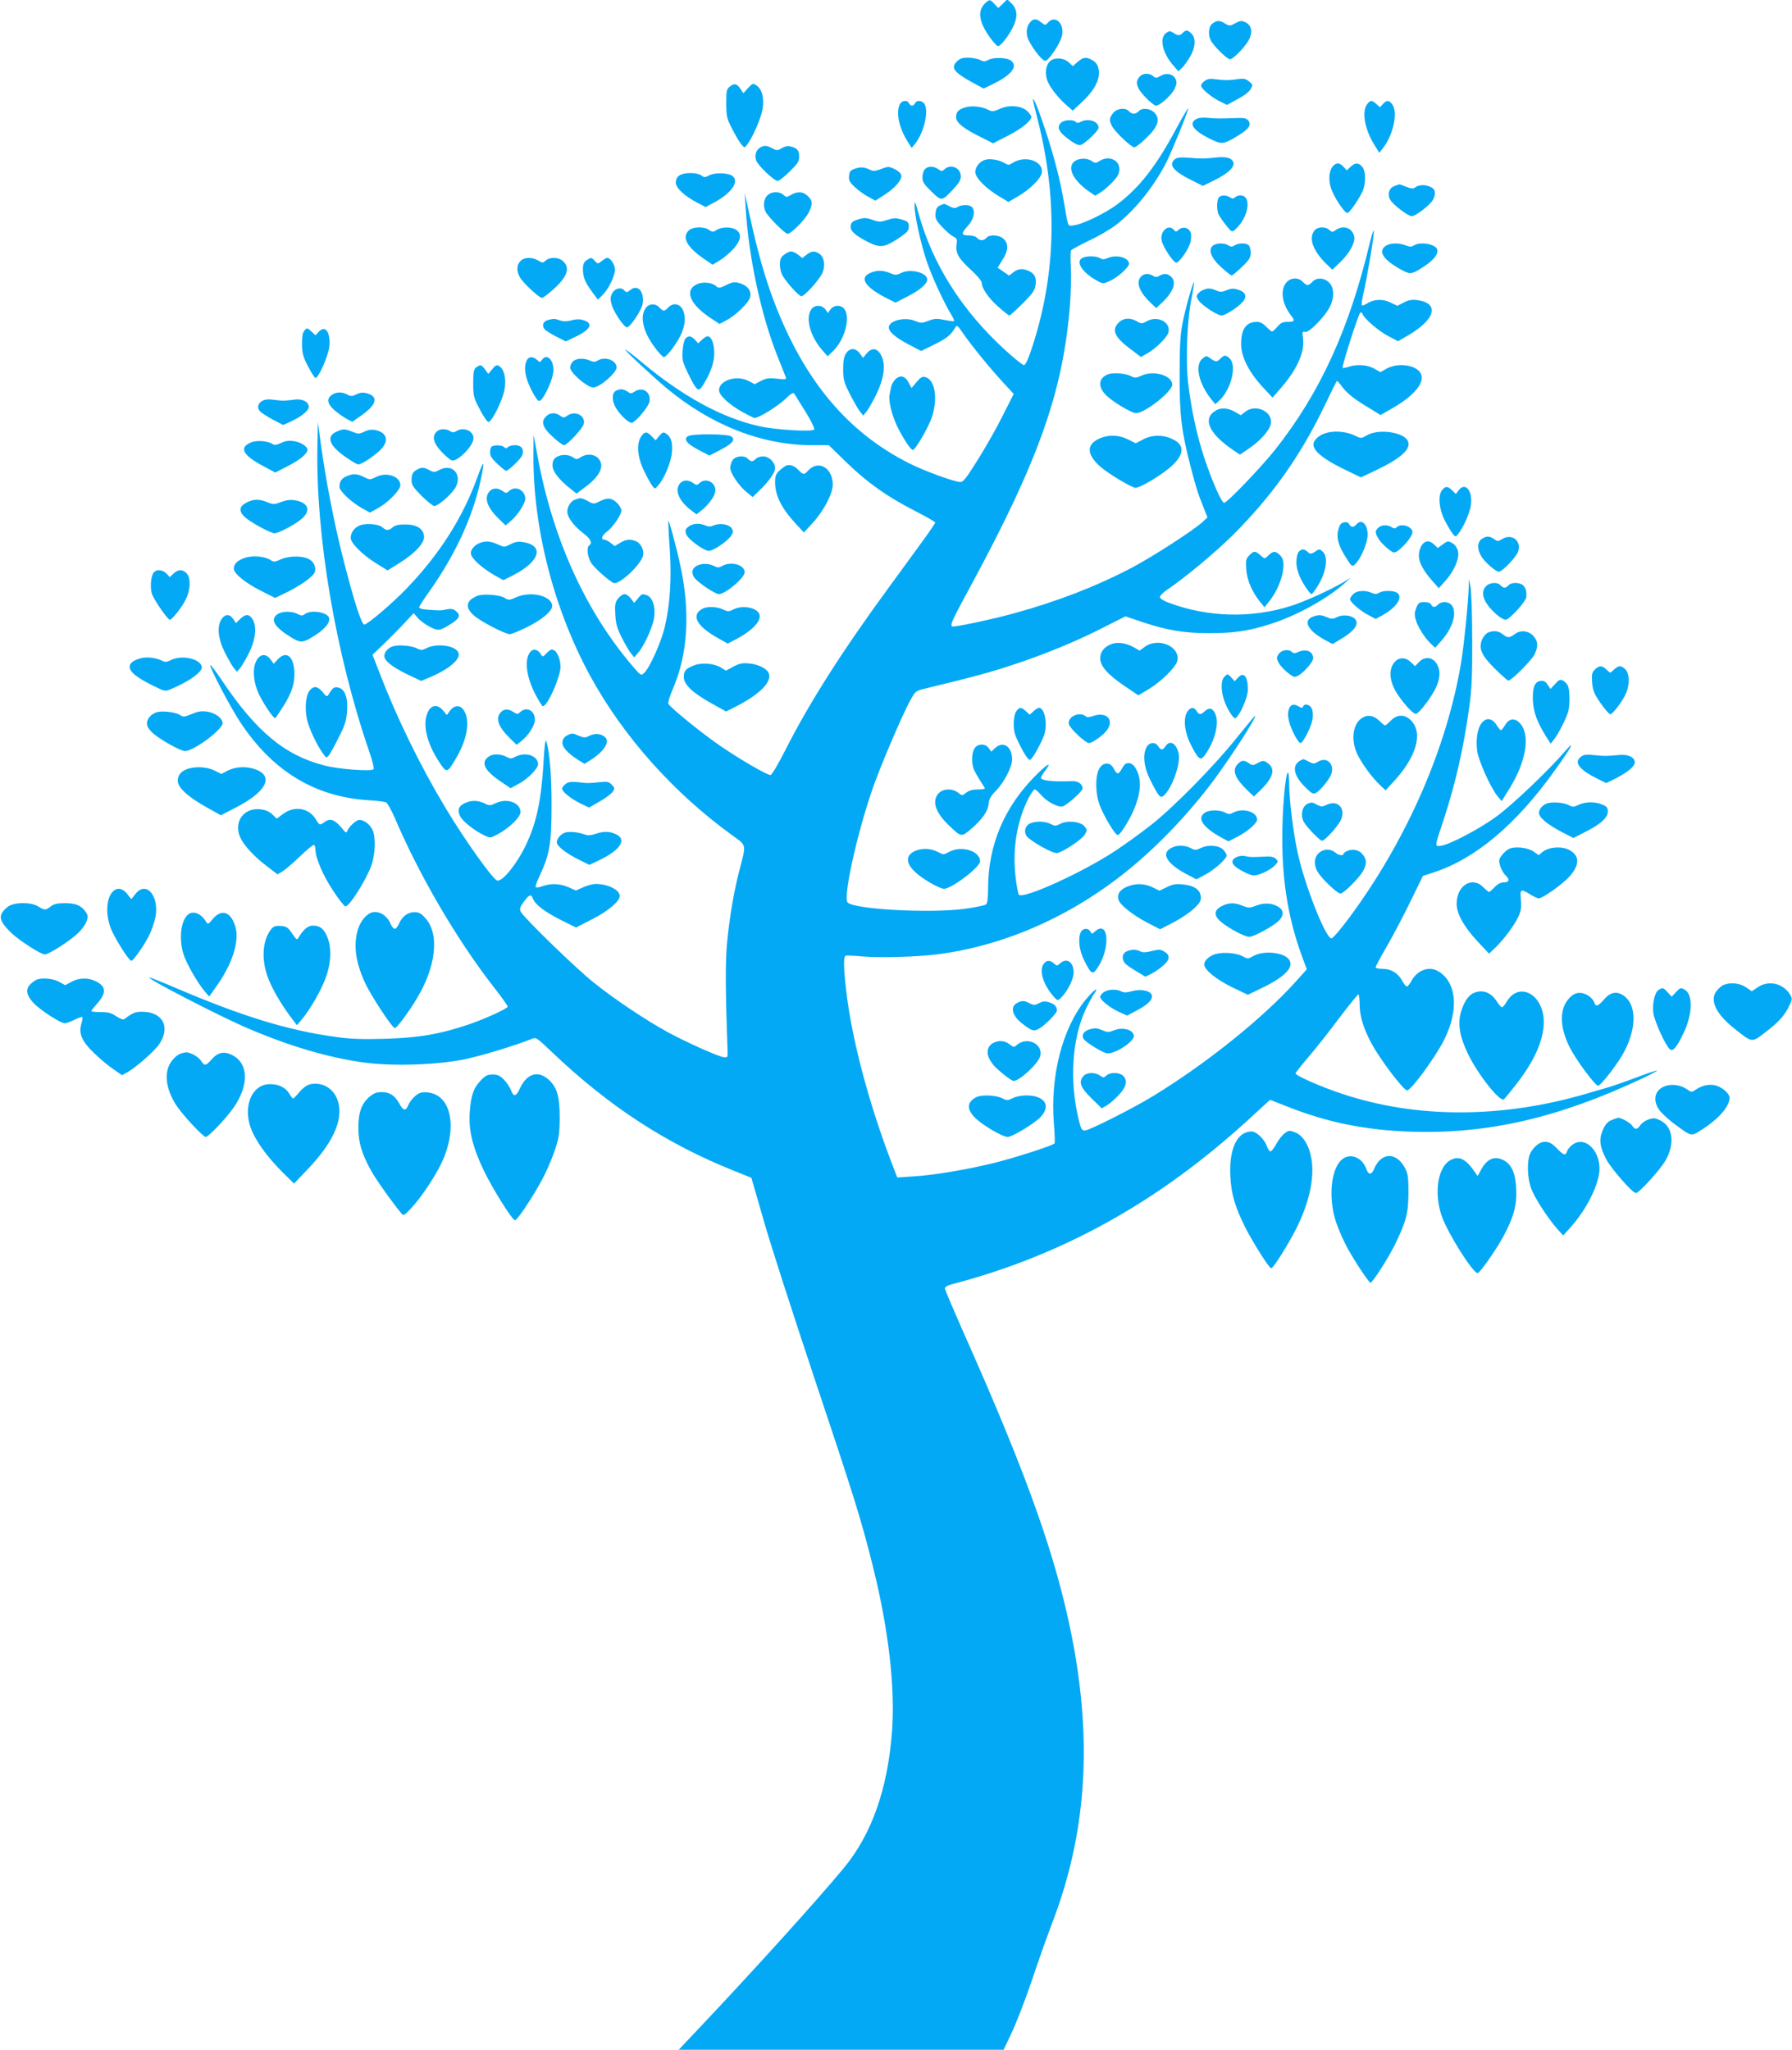 <?xml version="1.0" standalone="no"?>
<!DOCTYPE svg PUBLIC "-//W3C//DTD SVG 20010904//EN"
 "http://www.w3.org/TR/2001/REC-SVG-20010904/DTD/svg10.dtd">
<svg version="1.0" xmlns="http://www.w3.org/2000/svg"
 width="1119pt" height="1280pt" viewBox="0 0 1119 1280"
 preserveAspectRatio="xMidYMid meet">
<g transform="translate(0,1280) scale(0.1,-0.1)"
fill="#03a9f4" stroke="none">
<path d="M6152 12780 c-48 -45 -41 -111 22 -203 23 -34 49 -63 57 -65 9 -2 32
21 56 55 70 100 78 166 27 214 l-24 23 -28 -27 -28 -27 -24 25 c-28 30 -30 30
-58 5z"/>
<path d="M6436 12665 c-21 -22 -29 -52 -22 -90 8 -43 90 -155 113 -155 21 1
89 101 103 151 22 76 -39 140 -85 89 -17 -19 -18 -19 -43 0 -30 24 -46 25 -66
5z"/>
<path d="M7572 12654 c-25 -17 -30 -70 -11 -107 18 -35 102 -117 119 -117 23
0 106 89 124 132 19 46 8 83 -29 100 -22 10 -32 9 -61 -7 -33 -18 -37 -18 -64
-2 -35 21 -49 21 -78 1z"/>
<path d="M7282 12594 c-44 -31 -24 -123 43 -201 l33 -38 22 20 c12 11 35 43
51 70 35 60 38 116 9 145 -24 24 -34 25 -54 5 -18 -19 -31 -19 -59 0 -20 13
-25 13 -45 -1z"/>
<path d="M5974 12415 c-38 -39 -17 -67 100 -131 l68 -37 62 30 c112 55 153
108 111 143 -25 21 -107 24 -141 7 -25 -13 -33 -13 -54 -1 -14 7 -47 13 -73
14 -38 0 -53 -5 -73 -25z"/>
<path d="M6580 12431 c-46 -13 -63 -81 -36 -144 17 -39 69 -104 118 -146 l37
-32 49 46 c93 86 127 156 110 222 -5 21 -19 38 -38 48 -40 21 -54 19 -90 -11
l-31 -27 -22 21 c-26 24 -63 33 -97 23z"/>
<path d="M7117 12322 c-31 -34 -21 -69 34 -128 29 -30 59 -54 67 -54 25 0 98
66 117 106 13 28 15 42 6 60 -14 32 -57 42 -94 20 -27 -15 -31 -15 -47 -1 -23
20 -63 19 -83 -3z"/>
<path d="M7523 12295 c-13 -9 -23 -22 -23 -30 0 -18 64 -72 117 -98 l45 -22
66 36 c40 21 73 46 82 63 14 26 14 28 -10 47 -20 17 -33 20 -70 15 -56 -8 -83
-8 -140 -1 -33 5 -51 2 -67 -10z"/>
<path d="M4558 12260 c-21 -17 -23 -26 -23 -107 1 -81 3 -93 37 -158 19 -38
45 -81 56 -95 21 -25 21 -25 36 -5 34 43 87 163 97 220 13 70 -2 129 -38 152
-21 14 -24 13 -52 -17 l-29 -32 -17 25 c-22 35 -40 39 -67 17z"/>
<path d="M6450 12177 c0 -4 13 -60 30 -125 126 -499 114 -968 -36 -1424 -23
-71 -41 -108 -50 -108 -8 0 -59 41 -114 91 -272 247 -457 538 -545 859 -20 72
-24 79 -24 47 -1 -58 36 -228 74 -343 31 -95 110 -266 157 -342 11 -18 18 -35
16 -37 -2 -3 -29 1 -60 7 -47 10 -62 9 -100 -5 -41 -16 -47 -16 -84 -1 -64 27
-164 2 -164 -41 0 -26 41 -62 120 -104 l82 -43 83 41 c77 38 102 58 131 107 9
16 14 12 44 -32 48 -71 166 -217 249 -307 l71 -77 -55 -109 c-58 -116 -127
-238 -208 -363 -35 -55 -55 -78 -69 -78 -37 0 -224 68 -319 116 -384 192 -656
516 -843 1004 -57 148 -107 323 -156 550 l-30 135 6 -90 c18 -308 97 -675 199
-930 24 -60 47 -118 51 -128 6 -17 2 -18 -53 -12 -49 6 -66 4 -100 -13 l-40
-21 -39 20 c-74 39 -184 4 -184 -58 0 -31 62 -89 145 -135 37 -21 72 -38 77
-38 26 0 138 69 186 113 44 42 56 49 63 37 5 -8 36 -59 70 -113 33 -53 57
-102 53 -109 -10 -16 -239 -3 -345 21 -231 52 -475 185 -729 397 -56 47 -104
83 -106 81 -5 -4 165 -162 256 -239 278 -232 596 -358 910 -358 l105 0 106
-103 c132 -129 258 -218 426 -304 73 -38 133 -71 133 -76 0 -4 -35 -56 -78
-115 -43 -59 -139 -190 -213 -292 -293 -400 -496 -720 -644 -1012 -47 -93 -86
-158 -94 -158 -22 0 -192 99 -313 182 -117 80 -317 243 -325 264 -3 7 11 52
31 98 91 212 107 477 45 761 -24 115 -71 287 -75 282 -2 -2 1 -78 8 -170 13
-190 2 -354 -32 -497 -22 -91 -95 -254 -128 -283 -19 -17 -21 -16 -69 40 -297
346 -503 800 -598 1323 l-23 125 -1 -125 c-3 -456 127 -964 355 -1382 205
-375 516 -725 882 -991 96 -70 93 -53 49 -222 -35 -134 -63 -301 -78 -465 -10
-120 -9 -290 4 -660 2 -42 1 -45 -23 -42 -35 4 -236 94 -355 159 -136 75 -328
203 -460 309 -111 89 -432 401 -453 440 -9 18 -6 28 19 63 35 47 46 50 58 17
14 -36 76 -82 177 -133 l91 -45 101 52 c99 50 172 112 172 145 0 38 -74 75
-150 75 -19 0 -55 -10 -79 -21 l-45 -20 -47 21 c-55 23 -108 25 -162 6 -20 -8
-39 -10 -42 -6 -3 4 8 37 25 71 62 134 74 202 74 434 1 192 -13 352 -34 409
-4 11 -10 -35 -14 -102 -15 -270 -44 -409 -116 -557 -56 -115 -142 -220 -175
-214 -26 5 -204 255 -322 452 -161 268 -306 566 -413 845 l-44 113 70 67 c38
37 96 95 128 130 l59 63 26 -30 c14 -17 48 -41 74 -55 53 -28 65 -26 139 22
48 31 55 52 26 75 -17 15 -31 17 -58 12 -36 -8 -43 -8 -125 -2 -34 3 -49 8
-47 17 2 7 29 49 61 94 162 228 270 461 321 691 29 134 23 142 -19 25 -90
-250 -234 -478 -440 -693 -90 -94 -246 -227 -266 -227 -18 0 -67 153 -136 426
-53 210 -106 483 -136 704 l-18 135 -3 -155 c-11 -556 114 -1294 323 -1901 19
-56 32 -106 28 -112 -10 -16 -218 -1 -308 23 -249 64 -428 214 -644 538 -35
52 -65 91 -68 89 -8 -9 124 -261 186 -355 201 -306 466 -468 801 -489 52 -3
102 -9 111 -14 9 -5 33 -48 54 -96 154 -362 390 -764 619 -1058 47 -60 86
-114 86 -121 0 -12 -142 -77 -245 -112 -182 -61 -313 -83 -525 -89 -140 -4
-214 -1 -305 12 -295 40 -584 129 -994 304 -91 39 -166 69 -169 67 -10 -10
443 -244 619 -319 262 -112 509 -184 729 -213 180 -23 449 -14 620 21 107 22
307 83 417 126 31 13 31 13 135 -86 350 -333 709 -567 1126 -734 l114 -46 75
-260 c40 -143 184 -588 318 -990 248 -742 293 -885 364 -1170 99 -393 142
-765 121 -1038 -27 -359 -127 -642 -301 -852 -165 -200 -567 -644 -898 -994
l-133 -141 1014 0 1015 0 51 108 c28 59 85 206 126 327 40 121 97 279 124 351
215 556 255 1130 126 1789 -98 500 -278 1006 -668 1883 -69 156 -126 289 -126
297 0 8 18 19 43 25 692 181 1295 516 1860 1035 l128 117 102 -40 c254 -101
493 -150 782 -159 477 -15 915 86 1439 332 54 25 96 48 94 50 -2 2 -63 -18
-134 -45 -72 -27 -155 -56 -185 -64 -30 -9 -85 -25 -124 -36 -528 -155 -1064
-155 -1526 0 -130 43 -289 113 -289 127 0 5 37 51 81 103 45 52 131 161 192
243 61 81 115 147 119 147 4 0 8 -26 8 -58 0 -74 21 -147 71 -242 53 -101 204
-301 226 -299 25 1 173 203 228 310 99 193 81 374 -42 438 -54 28 -124 0 -158
-62 -11 -21 -24 -37 -30 -37 -6 0 -19 16 -30 37 -26 47 -69 73 -122 73 -24 0
-43 4 -43 10 0 5 32 65 71 132 39 68 105 194 147 280 l77 158 64 21 c261 84
517 298 759 637 104 144 134 200 66 122 -104 -121 -325 -331 -423 -404 -107
-80 -303 -183 -356 -188 -37 -4 -38 -9 20 164 75 230 125 449 161 713 14 101
18 192 17 410 0 154 -5 303 -11 330 l-10 50 -1 -55 c-2 -86 -29 -355 -46 -460
-89 -541 -342 -1119 -703 -1605 -51 -69 -100 -125 -108 -125 -36 0 -169 337
-212 540 -27 124 -52 329 -52 425 0 42 -4 74 -8 71 -16 -10 -36 -241 -35 -416
0 -267 39 -502 122 -729 l31 -84 -66 -74 c-208 -231 -561 -515 -896 -719 -126
-77 -398 -214 -424 -214 -18 0 -24 10 -37 63 -60 243 -44 509 43 695 16 35 39
76 50 93 39 54 1 29 -50 -33 -147 -180 -223 -479 -199 -777 5 -62 7 -117 4
-121 -7 -12 -231 -85 -369 -120 -158 -40 -377 -78 -508 -86 l-105 -7 -31 80
c-145 377 -251 775 -287 1078 -18 153 -19 222 -4 227 6 2 54 0 107 -5 108 -9
333 -3 462 13 426 54 849 242 1206 536 184 151 369 346 521 549 108 145 276
405 260 405 -2 0 -55 -64 -118 -142 -137 -171 -384 -423 -529 -538 -58 -46
-159 -119 -225 -163 -204 -135 -578 -305 -603 -274 -5 7 -15 59 -21 117 -19
171 9 341 80 483 16 31 34 57 40 57 6 0 22 -14 36 -30 37 -45 108 -83 138 -76
27 7 125 95 125 112 0 28 -29 48 -66 46 -116 -5 -194 3 -194 21 0 5 12 25 26
44 45 59 19 47 -53 -24 -201 -199 -303 -439 -303 -713 0 -60 -4 -91 -13 -98
-7 -6 -69 -19 -138 -28 -215 -28 -682 -3 -726 40 -29 27 51 400 149 691 45
135 180 453 236 560 36 67 39 70 87 82 325 79 415 103 565 153 208 69 398 148
571 237 l127 64 103 -35 c155 -52 262 -70 419 -70 154 0 245 13 380 56 165 52
356 157 470 259 l35 31 -45 -27 c-82 -49 -246 -123 -329 -149 -248 -79 -522
-71 -766 21 -27 10 -51 25 -52 33 -2 9 20 30 49 50 106 71 298 231 404 336
247 246 426 498 577 814 38 80 72 147 74 150 3 3 14 -9 26 -25 35 -49 77 -83
165 -136 l83 -51 76 44 c178 102 233 210 128 254 -51 21 -120 18 -166 -8 l-39
-22 -39 22 c-43 24 -109 29 -160 11 -18 -6 -34 -9 -37 -6 -7 6 96 329 109 342
6 7 11 5 15 -5 9 -29 98 -105 159 -138 l63 -33 62 36 c173 101 199 202 57 221
-33 4 -54 0 -83 -15 l-40 -21 -44 21 c-48 24 -105 21 -148 -8 -14 -8 -27 -13
-30 -10 -3 3 1 37 10 75 25 111 66 354 65 387 0 17 -11 -14 -25 -70 -128 -539
-311 -939 -592 -1294 -84 -106 -299 -331 -318 -331 -16 0 -75 134 -124 281
-46 138 -83 311 -101 469 -16 140 -6 394 21 524 11 55 18 101 16 103 -6 6 -57
-174 -73 -262 -13 -67 -17 -147 -17 -315 -1 -253 12 -355 69 -575 34 -131 45
-166 84 -263 l21 -53 -32 -30 c-57 -52 -308 -214 -438 -283 -227 -119 -465
-211 -741 -287 -142 -39 -376 -88 -384 -81 -12 12 0 38 122 263 419 776 570
1202 614 1739 6 80 9 188 6 240 -3 53 -3 100 1 106 4 6 54 33 112 61 58 27
133 71 166 96 119 91 241 242 319 397 34 67 135 317 135 333 0 7 -33 -49 -73
-123 -127 -238 -231 -371 -370 -476 -72 -54 -209 -121 -265 -130 -47 -7 -40
-21 -67 136 -24 144 -62 289 -116 454 -44 132 -77 215 -79 193z"/>
<path d="M5620 12151 c-27 -51 -7 -148 47 -234 l26 -41 20 25 c58 70 90 214
57 254 -16 19 -49 19 -56 0 -4 -8 -12 -15 -19 -15 -7 0 -15 7 -19 15 -8 21
-43 19 -56 -4z"/>
<path d="M8536 12148 c-34 -48 -13 -160 49 -257 l28 -45 19 24 c66 81 98 222
64 275 -20 30 -37 32 -61 5 l-18 -20 -22 20 c-27 26 -40 25 -59 -2z"/>
<path d="M6033 12131 c-46 -12 -63 -29 -63 -62 0 -35 46 -72 158 -127 l73 -37
94 48 c85 44 145 92 145 118 0 6 -11 20 -23 33 -36 36 -113 43 -172 17 -42
-19 -49 -19 -75 -6 -37 19 -97 26 -137 16z"/>
<path d="M6951 12094 c-25 -31 -26 -46 -7 -82 18 -35 120 -132 139 -132 8 0
42 26 75 58 74 71 89 118 51 158 -26 28 -79 33 -99 9 -7 -8 -20 -15 -30 -15
-10 0 -23 7 -30 15 -21 25 -76 19 -99 -11z"/>
<path d="M7473 12058 c-53 -26 -25 -71 77 -122 80 -40 88 -39 181 17 67 41 84
66 65 93 -12 15 -25 19 -73 17 -106 -4 -128 -4 -178 1 -27 3 -60 1 -72 -6z"/>
<path d="M6626 12034 c-30 -29 -16 -58 54 -109 33 -24 56 -34 69 -30 28 9 111
89 111 107 0 41 -65 62 -112 37 -14 -8 -23 -8 -31 0 -16 16 -73 13 -91 -5z"/>
<path d="M4747 11879 c-26 -15 -36 -49 -25 -81 11 -32 112 -128 134 -128 8 0
42 26 74 58 51 50 60 63 60 94 0 39 -11 53 -52 63 -18 5 -37 1 -56 -10 -26
-16 -31 -16 -60 -1 -36 19 -50 19 -75 5z"/>
<path d="M7338 11807 c-44 -35 -13 -75 100 -131 l73 -37 75 37 c87 43 129 85
114 115 -14 25 -47 32 -112 25 -63 -7 -82 -8 -168 -1 -46 4 -70 1 -82 -8z"/>
<path d="M6155 11803 c-35 -9 -65 -44 -65 -77 0 -36 66 -103 152 -154 l55 -33
60 35 c72 42 138 107 147 142 19 76 -101 119 -182 66 -21 -14 -26 -14 -50 0
-31 19 -88 29 -117 21z"/>
<path d="M6712 11794 c-52 -36 -14 -118 87 -189 l40 -27 34 21 c19 12 53 41
76 66 32 34 41 53 41 79 0 59 -69 87 -125 50 -22 -14 -26 -14 -47 0 -29 20
-77 20 -106 0z"/>
<path d="M8334 11772 c-37 -25 -44 -104 -14 -169 26 -59 78 -133 93 -133 13 0
63 71 93 130 24 48 24 133 0 159 -24 27 -44 26 -73 -1 l-23 -22 -20 22 c-22
23 -37 27 -56 14z"/>
<path d="M5340 11747 c-29 -10 -36 -17 -38 -45 -3 -29 3 -40 38 -72 22 -21 60
-48 84 -60 l42 -23 55 35 c67 43 111 93 107 122 -2 13 -18 28 -41 40 -37 17
-40 18 -84 1 -34 -13 -50 -15 -66 -7 -39 19 -61 21 -97 9z"/>
<path d="M5776 11744 c-9 -8 -16 -31 -16 -51 0 -29 9 -43 56 -89 64 -62 65
-62 137 15 34 36 47 58 47 79 0 53 -62 81 -101 46 -16 -15 -20 -15 -41 0 -29
20 -62 20 -82 0z"/>
<path d="M4242 11704 c-14 -9 -22 -26 -22 -44 0 -34 53 -83 134 -126 l52 -27
54 29 c108 58 157 129 115 164 -26 21 -107 24 -144 6 -28 -15 -34 -15 -53 -1
-29 20 -107 19 -136 -1z"/>
<path d="M8707 11638 c-33 -12 -45 -50 -27 -84 18 -32 112 -104 136 -104 20 0
98 57 126 93 10 12 18 35 18 50 0 22 -7 31 -33 42 -34 14 -71 11 -94 -8 -9 -6
-26 -4 -53 7 -22 9 -41 16 -43 15 -1 0 -14 -5 -30 -11z"/>
<path d="M4790 11578 c-22 -24 -26 -67 -9 -101 16 -32 121 -137 137 -137 22 0
114 93 133 135 25 53 24 71 -6 100 -28 29 -65 32 -106 8 -26 -16 -29 -16 -47
0 -26 24 -77 22 -102 -5z"/>
<path d="M7612 11568 c-15 -15 -16 -82 -1 -111 7 -12 27 -41 46 -65 34 -42 36
-43 56 -25 85 75 106 213 32 213 -12 0 -27 -6 -33 -12 -10 -10 -17 -10 -32 0
-25 15 -53 15 -68 0z"/>
<path d="M5869 11517 c-18 -9 -25 -22 -27 -49 -3 -32 3 -44 39 -83 24 -26 55
-53 70 -61 24 -12 27 -18 22 -52 -7 -53 13 -87 92 -159 36 -33 65 -68 65 -77
0 -35 41 -96 102 -150 35 -31 66 -56 71 -56 4 0 41 33 81 73 56 55 76 81 81
109 9 49 -1 75 -35 93 -40 21 -73 19 -103 -6 l-26 -20 -33 23 c-18 13 -35 24
-37 25 -2 1 11 23 28 49 38 58 40 102 8 132 -27 26 -88 30 -107 7 -7 -8 -20
-15 -30 -15 -10 0 -23 7 -30 15 -7 9 -29 15 -51 15 -48 0 -49 12 -4 61 37 41
47 93 23 117 -15 15 -63 15 -88 0 -15 -10 -25 -9 -47 2 -15 8 -31 15 -34 16
-3 2 -16 -3 -30 -9z"/>
<path d="M5350 11427 c-27 -9 -36 -18 -38 -39 -4 -30 29 -60 116 -103 68 -34
99 -29 184 28 54 36 63 46 63 72 0 27 -5 32 -43 44 -37 11 -49 11 -90 -2 -42
-14 -53 -14 -87 -2 -48 17 -60 17 -105 2z"/>
<path d="M4300 11360 c-43 -43 -11 -102 94 -175 l55 -38 44 26 c24 14 62 46
85 71 49 53 56 95 20 120 -29 21 -92 20 -123 0 -22 -14 -26 -14 -47 0 -33 23
-103 21 -128 -4z"/>
<path d="M7264 11355 c-11 -17 -14 -35 -10 -58 8 -39 73 -137 91 -137 18 0 73
77 87 121 6 21 8 49 4 63 -8 33 -49 45 -75 22 -16 -15 -19 -15 -31 -1 -19 22
-47 18 -66 -10z"/>
<path d="M8206 11358 c-35 -49 -6 -126 78 -208 l36 -34 51 49 c58 56 94 124
85 160 -13 53 -68 71 -114 39 -21 -15 -25 -15 -41 0 -26 24 -77 20 -95 -6z"/>
<path d="M7575 11267 c-33 -25 -13 -78 51 -136 31 -28 60 -51 65 -51 5 0 34
24 64 53 46 44 55 59 55 88 0 19 -5 40 -12 47 -16 16 -63 15 -88 0 -16 -10
-24 -10 -40 0 -26 16 -72 15 -95 -1z"/>
<path d="M8652 11264 c-49 -34 -14 -87 99 -149 57 -31 66 -29 147 25 58 39 86
77 76 104 -12 32 -105 48 -144 24 -15 -10 -26 -10 -53 0 -46 17 -98 15 -125
-4z"/>
<path d="M4896 11209 c-21 -16 -26 -29 -26 -62 0 -23 8 -55 19 -72 28 -46 101
-125 115 -125 20 0 115 106 132 147 19 45 11 97 -19 118 -29 20 -49 19 -81 -6
l-26 -20 -26 20 c-15 12 -34 21 -44 21 -10 0 -29 -9 -44 -21z"/>
<path d="M6758 11189 c-44 -25 2 -93 96 -144 33 -18 36 -18 75 0 50 22 121 86
121 108 0 39 -80 60 -135 35 -21 -9 -31 -9 -46 0 -23 15 -87 15 -111 1z"/>
<path d="M3250 11170 c-24 -24 -26 -60 -5 -99 16 -33 121 -131 139 -131 7 0
38 23 69 51 89 79 109 135 64 177 -28 27 -83 29 -109 5 -18 -16 -21 -16 -47 0
-39 23 -86 22 -111 -3z"/>
<path d="M3662 11174 c-16 -11 -22 -25 -22 -54 0 -50 13 -83 57 -142 l36 -49
28 27 c38 37 79 120 79 161 0 31 -28 73 -49 73 -4 0 -20 -9 -33 -20 -25 -19
-26 -19 -43 0 -22 24 -24 24 -53 4z"/>
<path d="M5433 11095 c-67 -29 -33 -85 90 -150 l69 -35 79 41 c76 39 119 77
119 104 0 42 -103 69 -162 41 -31 -15 -38 -15 -71 -1 -45 18 -82 19 -124 0z"/>
<path d="M7126 11074 c-34 -34 -14 -93 53 -159 l41 -39 41 39 c69 67 87 125
51 158 -22 20 -45 21 -72 5 -16 -10 -24 -10 -40 0 -27 16 -55 15 -74 -4z"/>
<path d="M8031 11034 c-38 -48 -25 -132 30 -203 27 -34 24 -41 -20 -41 -31 0
-44 -6 -64 -30 -14 -16 -29 -30 -34 -30 -4 0 -21 14 -36 30 -20 20 -38 30 -59
30 -66 0 -98 -45 -98 -138 0 -79 47 -173 132 -266 l64 -69 43 49 c106 119 158
230 148 316 -6 46 -5 50 13 45 24 -6 126 98 155 159 28 56 26 116 -4 148 -30
32 -80 35 -106 6 -10 -11 -23 -20 -30 -20 -7 0 -20 9 -30 20 -27 30 -78 27
-104 -6z"/>
<path d="M4354 11026 c-83 -37 -48 -125 83 -212 l56 -37 43 23 c59 31 139 109
148 144 10 39 -15 72 -63 87 -35 10 -45 9 -86 -11 -41 -20 -48 -21 -63 -7 -25
23 -82 29 -118 13z"/>
<path d="M3937 10990 c-22 -18 -26 -18 -38 -4 -20 24 -62 13 -77 -19 -11 -23
-12 -37 -2 -71 12 -44 77 -140 95 -140 21 1 93 109 98 148 11 76 -30 122 -76
86z"/>
<path d="M7515 10990 c-12 -4 -27 -15 -34 -24 -11 -13 -11 -20 3 -41 20 -31
117 -95 144 -95 22 0 99 48 130 83 32 34 22 63 -27 78 -29 9 -44 8 -71 -3 -29
-12 -40 -13 -65 -2 -35 15 -52 16 -80 4z"/>
<path d="M4037 10882 c-45 -49 -24 -151 50 -249 25 -35 52 -63 58 -63 16 0 71
70 103 132 49 94 30 198 -35 198 -13 0 -31 -9 -40 -20 -10 -11 -22 -20 -28
-20 -6 0 -18 9 -28 20 -21 25 -59 26 -80 2z"/>
<path d="M5066 10868 c-38 -54 -7 -168 68 -254 l34 -39 31 30 c74 69 113 208
75 263 -20 30 -66 29 -88 0 l-16 -23 -16 23 c-22 29 -68 30 -88 0z"/>
<path d="M3420 10801 c-29 -8 -38 -35 -19 -57 7 -9 40 -29 73 -46 l59 -30 50
24 c103 47 126 87 63 108 -26 8 -45 8 -76 0 -30 -8 -51 -8 -72 -1 -34 12 -41
12 -78 2z"/>
<path d="M6985 10785 c-45 -45 -25 -91 72 -163 l67 -51 40 22 c53 30 124 100
132 131 16 64 -66 107 -133 71 -32 -18 -36 -18 -63 -2 -41 25 -86 22 -115 -8z"/>
<path d="M1899 10733 c-9 -10 -14 -40 -13 -82 0 -56 6 -77 37 -138 21 -40 42
-73 47 -73 20 0 82 143 87 199 7 88 -26 132 -66 90 l-21 -23 -23 22 c-28 26
-31 27 -48 5z"/>
<path d="M4279 10684 c-7 -9 -15 -44 -17 -78 -3 -55 1 -69 36 -141 52 -106 64
-116 90 -73 50 80 72 143 72 203 0 60 -18 105 -42 105 -7 0 -22 -10 -35 -22
l-23 -22 -20 22 c-25 26 -43 28 -61 6z"/>
<path d="M5283 10593 c-13 -20 -18 -47 -18 -98 0 -64 4 -80 42 -156 24 -46 52
-95 63 -109 l20 -25 21 25 c11 14 39 62 61 107 49 101 60 187 31 243 -24 47
-59 52 -91 13 l-23 -28 -20 28 c-27 36 -63 36 -86 0z"/>
<path d="M7509 10561 c-50 -40 -24 -157 56 -256 l24 -29 26 24 c72 67 109 216
65 260 -25 25 -35 25 -61 -1 -21 -21 -29 -20 -65 6 -19 14 -23 14 -45 -4z"/>
<path d="M3290 10551 c-25 -47 -8 -126 46 -219 22 -36 28 -41 41 -31 24 21 71
122 77 169 11 74 -36 129 -69 84 -13 -18 -14 -18 -32 -1 -26 22 -50 22 -63 -2z"/>
<path d="M3577 10542 c-10 -10 -17 -27 -17 -38 0 -31 108 -124 144 -124 40 0
146 92 146 125 0 46 -73 72 -119 43 -15 -9 -25 -9 -46 0 -39 18 -89 15 -108
-6z"/>
<path d="M2974 10506 c-16 -12 -19 -27 -19 -99 0 -80 2 -90 41 -163 22 -44 47
-79 54 -79 21 0 87 132 100 199 13 69 -1 130 -33 150 -15 9 -23 6 -43 -19
l-25 -30 -20 28 c-24 31 -28 32 -55 13z"/>
<path d="M6920 10463 c-62 -23 -67 -80 -10 -134 44 -42 157 -109 184 -109 55
0 226 135 226 178 0 57 -114 91 -190 57 -37 -16 -41 -17 -74 -1 -33 15 -105
20 -136 9z"/>
<path d="M5590 10430 c-11 -11 -22 -31 -25 -45 -3 -14 -7 -36 -10 -49 -8 -37
13 -125 45 -193 33 -71 87 -153 100 -153 16 0 102 149 121 211 36 116 17 226
-42 244 -19 6 -29 0 -55 -30 l-32 -38 -16 30 c-23 46 -54 55 -86 23z"/>
<path d="M3852 10363 c-29 -11 -34 -54 -12 -99 22 -45 81 -104 104 -104 21 0
104 97 111 130 13 59 -40 98 -90 66 -23 -15 -28 -15 -47 -1 -23 15 -42 18 -66
8z"/>
<path d="M2072 10334 c-34 -24 -28 -57 18 -97 22 -18 55 -42 75 -53 l35 -18
57 40 c96 68 108 117 34 138 -24 7 -41 5 -65 -6 -27 -14 -36 -14 -57 -2 -32
18 -70 17 -97 -2z"/>
<path d="M1640 10298 c-30 -16 -37 -44 -16 -67 8 -9 44 -32 79 -51 l65 -34 42
19 c73 33 122 73 118 98 -4 31 -45 49 -93 41 -22 -3 -51 -6 -65 -6 -14 0 -43
3 -65 6 -26 4 -49 2 -65 -6z"/>
<path d="M7595 10238 c-90 -49 -48 -146 109 -251 l39 -26 57 39 c69 47 127
111 135 152 17 76 -93 129 -159 77 l-28 -22 -38 22 c-41 23 -84 27 -115 9z"/>
<path d="M3410 10200 c-25 -25 -25 -47 -2 -81 20 -30 99 -99 114 -99 19 0 117
105 123 132 13 53 -54 87 -103 52 -20 -14 -24 -14 -44 0 -31 22 -64 20 -88 -4z"/>
<path d="M2103 10105 c-68 -29 -49 -86 51 -156 38 -27 75 -49 83 -49 20 0 93
47 136 88 59 57 46 110 -30 127 -22 4 -44 1 -67 -10 -33 -16 -39 -16 -76 -1
-48 19 -56 19 -97 1z"/>
<path d="M2726 10104 c-30 -29 -20 -71 30 -124 25 -27 55 -52 65 -55 31 -10
121 75 134 127 13 51 -55 87 -105 56 -16 -10 -24 -10 -40 0 -27 17 -65 15 -84
-4z"/>
<path d="M8297 10100 c-50 -9 -91 -41 -95 -72 -5 -40 58 -93 184 -155 l112
-54 93 44 c158 75 223 134 200 183 -25 56 -183 78 -255 36 -36 -21 -37 -21
-74 -3 -45 23 -113 32 -165 21z"/>
<path d="M4003 10073 c-30 -45 -23 -128 19 -214 20 -41 43 -83 52 -94 16 -20
16 -20 37 5 39 45 81 147 85 208 5 61 -7 97 -39 116 -15 9 -22 6 -41 -17 l-22
-27 -24 25 c-30 32 -45 32 -67 -2z"/>
<path d="M4294 10075 c-27 -19 -3 -48 71 -86 l65 -34 67 35 c77 40 97 64 70
84 -23 18 -250 19 -273 1z"/>
<path d="M6864 10061 c-82 -37 -79 -100 9 -177 44 -39 180 -121 214 -130 25
-7 183 89 238 144 73 72 71 127 -8 162 -59 27 -124 25 -179 -4 l-46 -24 -48
24 c-58 29 -123 31 -180 5z"/>
<path d="M1564 10036 c-71 -32 -48 -77 73 -143 l82 -44 81 42 c73 37 120 77
120 100 0 21 -42 48 -83 54 -33 5 -55 2 -82 -11 -30 -14 -41 -15 -56 -5 -31
19 -101 23 -135 7z"/>
<path d="M3073 10013 c-7 -2 -13 -19 -13 -36 0 -24 10 -40 46 -74 26 -24 50
-43 54 -43 15 0 92 74 101 97 14 37 -5 63 -44 63 -18 0 -38 -5 -45 -12 -9 -9
-15 -9 -24 0 -12 12 -52 15 -75 5z"/>
<path d="M3472 9944 c-15 -11 -22 -25 -22 -50 0 -37 39 -88 111 -145 l39 -31
50 37 c95 70 126 132 90 178 -25 32 -76 37 -115 11 -22 -14 -26 -14 -47 0 -29
20 -77 20 -106 0z"/>
<path d="M4576 9928 c-9 -12 -16 -34 -16 -49 0 -34 54 -113 103 -153 l37 -30
41 40 c58 55 99 113 99 139 0 38 -37 75 -75 75 -18 0 -38 -7 -45 -15 -7 -8
-18 -15 -25 -15 -7 0 -18 7 -25 15 -19 23 -76 19 -94 -7z"/>
<path d="M4910 9893 c-8 -3 -27 -17 -42 -31 -23 -21 -28 -34 -28 -73 0 -85 40
-163 134 -265 l46 -49 55 60 c69 75 125 182 125 239 0 105 -91 157 -154 87
-24 -27 -32 -26 -59 3 -24 26 -53 37 -77 29z"/>
<path d="M2605 9868 c-28 -16 -35 -28 -35 -67 0 -29 10 -44 63 -98 35 -34 71
-63 79 -63 20 0 86 54 121 99 64 82 0 174 -88 127 -30 -16 -35 -17 -63 -2 -36
19 -50 19 -77 4z"/>
<path d="M2164 9826 c-32 -14 -44 -33 -44 -67 0 -25 69 -91 136 -130 l54 -30
54 30 c63 36 136 112 136 141 0 55 -85 85 -150 52 -40 -19 -41 -19 -77 -1 -44
22 -67 23 -109 5z"/>
<path d="M4247 9782 c-37 -41 -9 -109 68 -168 l34 -26 28 22 c44 34 83 86 89
118 11 55 -56 94 -97 56 -16 -15 -20 -15 -41 0 -30 21 -61 20 -81 -2z"/>
<path d="M9007 9742 c-29 -31 -22 -118 13 -188 16 -32 39 -70 49 -84 20 -25
20 -25 36 -5 36 46 77 141 81 189 8 86 -38 136 -77 85 l-18 -24 -23 23 c-29
27 -40 27 -61 4z"/>
<path d="M3057 9732 c-36 -40 -16 -100 56 -170 l44 -43 33 28 c41 34 90 109
90 138 0 55 -62 85 -101 49 -16 -15 -20 -15 -41 0 -30 21 -61 20 -81 -2z"/>
<path d="M3589 9679 c-32 -12 -54 -58 -44 -91 11 -36 49 -81 99 -119 44 -33
57 -61 36 -74 -20 -12 -11 -80 15 -115 24 -33 103 -103 135 -120 31 -17 166
106 185 168 9 32 -11 77 -41 91 -36 16 -65 14 -102 -9 l-33 -20 -26 20 c-14
11 -32 20 -39 20 -25 0 -15 28 17 51 35 25 89 104 89 130 0 25 -37 66 -66 73
-17 5 -40 0 -66 -13 -40 -20 -41 -20 -77 0 -40 21 -45 22 -82 8z"/>
<path d="M1540 9662 c-47 -23 -51 -54 -11 -91 34 -32 161 -101 185 -101 26 0
131 56 171 91 59 52 40 101 -43 115 -30 5 -56 1 -87 -11 -42 -16 -49 -16 -86
-1 -51 21 -86 20 -129 -2z"/>
<path d="M8370 9525 c-6 -8 -14 -31 -17 -52 -6 -44 11 -92 59 -166 29 -46 31
-47 49 -31 36 32 79 134 79 185 0 67 -39 102 -70 64 -7 -8 -18 -15 -25 -15 -7
0 -15 7 -19 15 -7 19 -40 19 -56 0z"/>
<path d="M2238 9515 c-31 -17 -48 -44 -48 -75 0 -31 74 -105 156 -156 l74 -46
74 46 c99 62 158 126 154 168 -5 47 -46 73 -118 73 -41 0 -63 -5 -77 -17 -24
-22 -41 -23 -65 -1 -25 23 -115 28 -150 8z"/>
<path d="M4299 9511 c-20 -16 -22 -23 -14 -47 11 -31 109 -103 141 -104 27 0
111 56 137 91 15 21 17 31 8 47 -15 27 -72 38 -112 22 -23 -10 -36 -10 -55 -1
-37 16 -79 13 -105 -8z"/>
<path d="M8606 9504 c-21 -20 -20 -32 3 -70 19 -31 80 -84 96 -84 29 0 115 95
115 127 0 35 -71 58 -98 31 -10 -10 -17 -10 -32 0 -27 17 -65 15 -84 -4z"/>
<path d="M9252 9434 c-28 -20 -29 -65 -1 -110 22 -35 89 -94 108 -94 22 0 110
92 121 126 22 66 -38 114 -98 79 -27 -17 -31 -17 -53 -1 -29 20 -48 20 -77 0z"/>
<path d="M3003 9412 c-35 -11 -63 -40 -63 -66 0 -30 64 -89 144 -136 l59 -33
65 33 c165 85 192 185 57 205 -29 5 -50 1 -78 -14 -38 -19 -39 -19 -80 0 -43
19 -66 22 -104 11z"/>
<path d="M8894 9412 c-19 -12 -34 -49 -34 -82 0 -41 28 -94 81 -154 l43 -49
40 44 c58 65 91 143 80 188 -6 22 -19 41 -36 50 -25 14 -29 14 -58 -8 l-32
-23 -22 21 c-23 22 -43 26 -62 13z"/>
<path d="M8109 9353 c-8 -9 -14 -38 -14 -67 1 -51 28 -115 75 -176 19 -25 19
-25 34 -5 73 96 98 212 55 251 -16 15 -23 16 -37 6 -32 -23 -41 -24 -57 -8
-21 20 -39 20 -56 -1z"/>
<path d="M7804 9335 c-24 -24 -26 -32 -22 -89 4 -67 37 -144 87 -205 l27 -33
32 40 c72 91 109 233 72 277 -29 35 -49 37 -76 10 -26 -26 -26 -26 -48 -7 -37
33 -45 34 -72 7z"/>
<path d="M1525 9315 c-43 -15 -65 -38 -65 -66 0 -30 69 -87 165 -136 l93 -47
84 41 c45 23 102 58 126 79 36 30 43 42 40 67 -2 19 -13 38 -30 50 -36 27
-129 29 -185 4 -37 -17 -43 -18 -64 -4 -36 24 -117 30 -164 12z"/>
<path d="M4353 9268 c-31 -15 -38 -44 -18 -74 19 -29 130 -104 154 -104 41 0
161 102 161 136 0 47 -84 71 -140 40 -21 -12 -29 -12 -52 0 -32 16 -74 17
-105 2z"/>
<path d="M960 9225 c-19 -23 -24 -100 -10 -137 16 -41 98 -158 110 -158 15 0
78 80 101 129 29 59 31 131 5 160 -24 27 -54 27 -83 -1 l-23 -22 -20 22 c-24
25 -62 29 -80 7z"/>
<path d="M9280 9140 c-28 -28 -25 -70 9 -117 33 -46 90 -93 113 -93 23 0 128
115 129 142 2 37 -2 52 -18 71 -20 21 -76 23 -93 2 -7 -8 -18 -15 -25 -15 -7
0 -18 7 -25 15 -18 21 -66 19 -90 -5z"/>
<path d="M8450 9090 c-11 -11 -20 -25 -20 -31 0 -18 62 -72 113 -99 l47 -25
37 20 c94 50 140 120 94 145 -26 14 -87 13 -110 -2 -15 -9 -25 -9 -46 0 -40
18 -92 15 -115 -8z"/>
<path d="M2980 9079 c-71 -30 -78 -71 -21 -122 42 -38 195 -117 225 -117 10 0
56 19 103 42 100 49 166 105 161 139 -9 60 -135 89 -223 50 -45 -20 -50 -20
-73 -5 -30 20 -137 28 -172 13z"/>
<path d="M3860 9063 c-19 -24 -21 -38 -18 -99 3 -57 10 -84 40 -145 21 -41 47
-85 58 -99 l20 -25 26 30 c39 46 92 165 99 220 9 69 -11 126 -48 139 -25 9
-31 7 -52 -19 l-25 -30 -21 28 c-11 15 -29 27 -39 27 -10 0 -28 -12 -40 -27z"/>
<path d="M8844 9005 c-11 -28 -12 -44 -4 -73 11 -44 57 -116 95 -152 l27 -25
38 43 c99 110 108 242 18 242 -14 0 -31 -7 -38 -15 -7 -8 -18 -15 -25 -15 -7
0 -15 7 -19 15 -3 9 -19 15 -41 15 -32 0 -38 -4 -51 -35z"/>
<path d="M4385 8998 c-71 -40 -35 -108 97 -182 l62 -35 40 21 c107 54 170 117
159 159 -12 45 -106 63 -164 33 -28 -14 -34 -14 -64 0 -38 19 -101 20 -130 4z"/>
<path d="M1732 8964 c-47 -33 -19 -80 86 -144 62 -38 75 -36 159 19 59 40 87
78 77 105 -13 34 -113 49 -149 22 -17 -12 -23 -12 -47 0 -36 19 -98 18 -126
-2z"/>
<path d="M1383 8933 c-29 -44 -22 -120 20 -205 20 -40 45 -84 56 -98 l21 -25
21 25 c11 14 36 57 56 97 40 83 48 164 19 208 -21 32 -43 32 -76 0 l-27 -26
-17 26 c-21 32 -51 32 -73 -2z"/>
<path d="M8198 8949 c-64 -24 -31 -87 73 -144 l50 -27 43 26 c97 56 129 104
93 135 -25 20 -74 24 -107 8 -27 -14 -35 -14 -65 -1 -39 16 -49 16 -87 3z"/>
<path d="M9292 8850 c-13 -6 -29 -25 -37 -43 -24 -57 -4 -100 81 -184 40 -40
78 -73 83 -73 19 0 142 124 162 161 24 49 24 80 -1 112 -30 38 -83 46 -120 18
-36 -26 -45 -26 -77 -1 -28 21 -54 24 -91 10z"/>
<path d="M6946 8780 c-47 -15 -76 -49 -76 -90 0 -49 46 -102 154 -175 l84 -57
64 38 c81 49 173 140 180 179 18 89 -120 147 -203 86 l-33 -24 -36 21 c-45 25
-96 34 -134 22z"/>
<path d="M2450 8763 c-28 -10 -50 -36 -50 -59 0 -31 49 -69 147 -117 l83 -39
62 26 c120 52 190 115 169 154 -22 41 -131 56 -195 26 -32 -16 -37 -16 -69 0
-34 15 -115 21 -147 9z"/>
<path d="M3316 8734 c-43 -42 -33 -150 23 -262 23 -45 46 -82 51 -82 29 0 109
181 110 246 0 44 -19 93 -41 104 -14 8 -23 4 -44 -17 -24 -26 -27 -26 -36 -11
-17 30 -46 40 -63 22z"/>
<path d="M7985 8716 c-15 -22 -15 -27 -1 -54 8 -16 34 -44 56 -62 38 -30 43
-32 66 -19 36 19 94 86 94 108 0 44 -45 62 -95 39 -19 -9 -28 -9 -37 0 -21 21
-66 14 -83 -12z"/>
<path d="M1616 8695 c-38 -39 -41 -123 -8 -210 23 -59 102 -179 112 -169 4 5
26 37 48 72 55 86 75 150 70 223 -7 94 -52 126 -103 72 l-26 -28 -20 28 c-23
30 -50 35 -73 12z"/>
<path d="M885 8691 c-51 -13 -75 -30 -75 -55 0 -32 41 -65 140 -115 79 -39 81
-40 118 -24 108 45 192 104 192 135 -1 53 -125 82 -195 45 -25 -12 -34 -13
-55 -2 -35 17 -89 24 -125 16z"/>
<path d="M8711 8668 c-43 -45 -36 -126 16 -204 51 -74 101 -127 117 -121 23 9
96 106 122 162 27 58 30 104 9 144 -25 48 -78 56 -115 16 l-24 -25 -26 25
c-32 31 -73 32 -99 3z"/>
<path d="M4337 8646 c-54 -20 -67 -34 -67 -74 0 -47 55 -99 176 -166 l88 -49
71 36 c140 73 215 149 196 201 -12 31 -62 57 -123 63 -44 4 -61 0 -99 -20
l-46 -25 -31 19 c-40 26 -117 33 -165 15z"/>
<path d="M9959 8619 c-18 -18 -21 -30 -17 -80 4 -50 11 -69 52 -129 27 -38 54
-70 61 -70 16 0 80 85 100 134 22 52 20 121 -5 146 -11 11 -27 20 -35 20 -8 0
-24 -9 -35 -20 -11 -11 -22 -20 -25 -20 -3 0 -14 9 -25 20 -26 26 -45 25 -71
-1z"/>
<path d="M7646 8574 c-29 -29 -21 -119 18 -194 18 -36 40 -65 47 -65 23 0 80
124 81 176 1 85 -25 117 -62 77 l-20 -22 -20 22 c-25 26 -24 26 -44 6z"/>
<path d="M9711 8529 l-29 -31 -18 26 c-12 20 -24 26 -43 24 -38 -4 -52 -41
-49 -123 4 -73 27 -136 83 -225 l28 -44 23 29 c25 32 72 124 86 169 12 42 11
141 -2 165 -6 12 -19 25 -30 31 -17 9 -25 6 -49 -21z"/>
<path d="M1936 8491 c-26 -28 -34 -108 -20 -179 12 -59 64 -169 105 -223 18
-24 18 -24 34 -4 8 11 36 61 61 112 38 74 47 104 51 160 7 85 -13 139 -53 149
-27 7 -37 0 -64 -46 -8 -12 -14 -9 -35 18 -30 36 -54 41 -79 13z"/>
<path d="M8049 8373 c-8 -20 -8 -42 0 -76 12 -51 57 -137 72 -137 16 0 68 104
75 148 4 25 2 54 -5 68 -11 25 -46 33 -54 12 -3 -10 -9 -10 -26 0 -32 19 -51
14 -62 -15z"/>
<path d="M2674 8358 c-38 -73 -13 -192 67 -314 49 -75 50 -75 109 25 69 118
87 233 46 296 -22 34 -59 33 -85 -2 l-21 -28 -23 28 c-33 39 -71 37 -93 -5z"/>
<path d="M6346 8358 c-10 -14 -16 -44 -16 -80 0 -47 7 -71 43 -140 24 -48 48
-83 57 -83 9 0 33 35 57 83 36 69 43 93 43 140 0 57 -19 102 -42 102 -7 0 -22
-10 -35 -22 l-23 -21 -23 21 c-29 28 -42 28 -61 0z"/>
<path d="M7416 8358 c-29 -41 -21 -126 19 -206 46 -92 61 -104 85 -72 63 83
95 200 70 259 -16 39 -38 46 -65 21 -27 -25 -37 -25 -53 0 -16 26 -37 25 -56
-2z"/>
<path d="M3127 8352 c-34 -38 -16 -90 55 -160 l44 -43 28 22 c46 36 86 99 86
135 0 57 -52 84 -91 48 -17 -15 -20 -15 -43 0 -33 21 -59 20 -79 -2z"/>
<path d="M985 8354 c-38 -9 -67 -40 -67 -70 0 -21 10 -38 40 -65 46 -40 170
-109 197 -109 54 0 235 134 235 174 0 30 -44 64 -95 72 -38 5 -59 2 -98 -15
-47 -19 -53 -20 -74 -5 -25 16 -103 26 -138 18z"/>
<path d="M6689 8319 c-13 -13 -18 -27 -14 -42 8 -28 103 -117 125 -117 22 0
95 53 115 84 42 63 -6 112 -85 86 -31 -10 -43 -11 -52 -2 -19 19 -66 14 -89
-9z"/>
<path d="M8501 8314 c-54 -38 -66 -137 -26 -222 27 -58 94 -150 145 -197 l32
-30 51 55 c143 155 185 304 107 382 -39 39 -86 38 -125 -2 -16 -16 -32 -30
-36 -30 -4 0 -21 14 -37 30 -35 34 -75 39 -111 14z"/>
<path d="M9252 8285 c-26 -33 -37 -99 -28 -173 7 -60 84 -232 129 -286 l24
-29 46 74 c111 178 136 349 63 418 -32 30 -65 23 -89 -19 -10 -16 -21 -30 -25
-30 -4 1 -16 15 -27 33 -27 43 -65 48 -93 12z"/>
<path d="M3540 8207 c-16 -8 -26 -23 -28 -40 -4 -30 31 -70 101 -114 l37 -23
38 24 c85 54 124 116 89 144 -24 21 -64 24 -95 8 -27 -14 -34 -14 -66 -1 -43
18 -44 18 -76 2z"/>
<path d="M7159 8133 c-25 -47 -16 -126 25 -206 50 -99 61 -113 81 -97 52 43
109 201 95 264 -14 65 -56 88 -82 46 -7 -11 -17 -20 -23 -20 -6 0 -16 9 -23
20 -18 29 -56 26 -73 -7z"/>
<path d="M6086 8128 c-19 -27 -21 -96 -4 -135 7 -15 25 -47 40 -70 15 -23 28
-44 28 -47 0 -3 -21 -6 -46 -6 -31 0 -54 -7 -71 -20 -25 -20 -25 -20 -50 0
-36 28 -93 26 -121 -3 -44 -47 -23 -117 60 -198 81 -78 80 -78 144 -24 68 59
104 110 108 158 2 27 14 48 45 79 51 52 101 149 101 195 0 82 -56 119 -107 71
l-23 -22 -16 22 c-20 30 -68 29 -88 0z"/>
<path d="M3058 8079 c-59 -34 -38 -86 61 -154 l69 -47 52 28 c57 31 120 95
120 122 -1 53 -78 79 -140 47 -27 -14 -33 -14 -60 0 -33 17 -77 19 -102 4z"/>
<path d="M9873 8075 c-47 -34 -15 -79 98 -136 l59 -29 59 29 c79 41 123 78
119 105 -5 31 -45 47 -103 41 -68 -7 -91 -7 -155 0 -42 5 -60 3 -77 -10z"/>
<path d="M8117 8049 c-52 -30 -38 -96 36 -167 38 -38 48 -42 65 -33 29 16 89
91 97 123 16 62 -32 103 -84 72 -25 -15 -30 -15 -59 0 -36 19 -32 18 -55 5z"/>
<path d="M7730 8030 c-38 -38 -21 -86 54 -160 l46 -44 45 44 c78 77 91 132 38
167 -23 15 -27 15 -58 -1 -31 -17 -35 -17 -56 -2 -31 21 -45 20 -69 -4z"/>
<path d="M7032 8032 c-7 -2 -19 -17 -27 -33 -20 -37 -31 -37 -50 1 -22 44 -68
42 -92 -2 -25 -48 -23 -157 5 -229 29 -73 96 -184 112 -184 7 0 30 29 51 64
81 134 107 253 71 333 -19 43 -42 60 -70 50z"/>
<path d="M1176 8000 c-43 -13 -66 -39 -66 -76 0 -42 64 -101 183 -167 l86 -48
93 48 c188 97 240 192 128 237 -56 22 -124 20 -176 -5 l-42 -22 -44 22 c-46
22 -110 26 -162 11z"/>
<path d="M3533 7905 c-13 -9 -23 -22 -23 -30 0 -19 55 -63 116 -93 l52 -25 68
39 c37 21 73 49 81 61 13 19 12 24 -7 43 -19 19 -29 21 -73 16 -64 -7 -79 -8
-142 0 -37 4 -56 1 -72 -11z"/>
<path d="M2903 7785 c-39 -17 -49 -45 -29 -83 17 -33 89 -89 149 -118 38 -18
39 -18 84 6 73 39 143 107 143 139 0 59 -84 89 -154 56 -35 -17 -40 -17 -72
-1 -42 19 -78 20 -121 1z"/>
<path d="M8170 7783 c-41 -15 -53 -79 -24 -123 26 -38 97 -110 109 -110 19 0
103 94 119 132 30 71 -21 125 -88 93 -29 -14 -36 -14 -62 0 -31 16 -32 16 -54
8z"/>
<path d="M9660 7783 c-28 -10 -50 -36 -50 -59 0 -29 53 -73 145 -121 l70 -36
72 37 c97 48 143 90 143 128 0 24 -6 32 -35 44 -45 19 -106 18 -148 -2 -31
-15 -36 -15 -65 0 -30 15 -101 20 -132 9z"/>
<path d="M1553 7736 c-64 -29 -85 -105 -48 -175 24 -47 89 -116 164 -172 l64
-49 30 18 c16 9 66 52 110 94 44 43 84 75 88 72 5 -3 9 -17 9 -32 1 -52 49
-163 112 -257 34 -52 68 -95 75 -95 25 0 126 159 161 253 26 70 30 183 7 227
-18 35 -52 60 -81 60 -20 0 -65 -41 -77 -72 -4 -9 -10 -7 -21 7 -53 67 -83 80
-122 50 -27 -20 -29 -19 -53 20 -41 69 -131 85 -201 34 l-42 -31 -28 27 c-34
33 -100 42 -147 21z"/>
<path d="M7522 7724 c-49 -34 -10 -91 106 -155 l43 -23 56 29 c63 32 123 85
123 107 0 48 -88 75 -146 45 -25 -13 -33 -13 -54 -1 -34 18 -101 18 -128 -2z"/>
<path d="M6430 7657 c-27 -14 -37 -46 -22 -74 17 -31 168 -116 194 -110 43 11
153 85 171 114 17 29 17 31 -1 53 -25 30 -106 39 -150 16 -29 -15 -35 -15 -62
-1 -35 18 -96 19 -130 2z"/>
<path d="M3538 7603 c-37 -6 -71 -49 -58 -74 15 -26 65 -63 138 -99 l62 -31
63 30 c123 59 168 121 115 155 -39 24 -82 28 -132 11 -36 -12 -55 -14 -75 -6
-35 13 -80 19 -113 14z"/>
<path d="M7325 7510 c-83 -33 -44 -104 98 -176 l48 -25 60 32 c55 30 129 97
129 118 0 5 -8 19 -18 31 -24 30 -92 38 -140 16 -34 -16 -40 -16 -67 -2 -32
17 -78 20 -110 6z"/>
<path d="M9421 7498 c-13 -7 -33 -25 -44 -40 -18 -24 -19 -32 -9 -66 7 -21 21
-47 32 -57 29 -26 25 -45 -9 -45 -20 0 -39 -10 -58 -30 -15 -16 -31 -30 -35
-30 -3 0 -20 14 -36 30 -71 71 -168 9 -166 -107 1 -61 47 -142 130 -231 l72
-77 37 35 c55 52 123 144 147 197 16 36 19 59 15 105 -6 67 -1 69 58 33 22
-14 46 -25 54 -25 23 0 146 87 189 134 67 73 68 132 2 168 -46 25 -126 20
-165 -10 l-27 -22 -31 22 c-36 26 -121 35 -156 16z"/>
<path d="M5714 7486 c-59 -26 -59 -75 -1 -130 44 -43 153 -106 182 -106 47 0
225 135 225 171 0 65 -115 101 -192 60 -36 -20 -36 -20 -74 0 -44 22 -96 24
-140 5z"/>
<path d="M8261 7489 c-52 -21 -66 -79 -32 -135 26 -43 122 -134 141 -134 20 0
119 99 142 142 22 41 23 67 2 96 -22 32 -57 43 -94 31 -16 -6 -30 -15 -30 -20
0 -14 -31 -11 -49 5 -24 20 -53 26 -80 15z"/>
<path d="M7720 7447 c-39 -20 -31 -47 24 -79 27 -16 61 -31 76 -34 31 -7 113
31 144 65 18 20 18 23 3 38 -11 11 -30 16 -62 14 -88 -4 -100 -4 -130 3 -18 4
-40 1 -55 -7z"/>
<path d="M7033 7261 c-43 -20 -59 -47 -48 -81 10 -32 90 -95 178 -141 l81 -42
85 44 c46 24 104 63 128 87 37 35 44 48 41 74 -4 42 -41 68 -110 75 -46 5 -65
1 -102 -17 l-46 -22 -43 21 c-53 26 -109 26 -164 2z"/>
<path d="M705 7233 c-41 -40 -47 -140 -14 -228 22 -59 114 -205 129 -205 13 0
87 106 115 167 14 29 30 78 36 108 24 132 -59 227 -125 143 l-26 -33 -26 33
c-28 36 -63 42 -89 15z"/>
<path d="M55 7142 c-16 -10 -36 -30 -43 -44 -18 -32 -2 -66 60 -125 48 -46
183 -133 208 -133 25 0 160 87 207 133 24 22 48 56 54 75 10 29 8 38 -8 61
-29 38 -60 51 -129 51 -46 0 -68 -5 -87 -20 -31 -25 -39 -25 -79 0 -44 27
-141 27 -183 2z"/>
<path d="M7630 7142 c-51 -25 -52 -60 -4 -100 50 -41 146 -92 175 -92 28 0
144 63 182 98 34 32 35 66 3 87 -39 26 -91 30 -141 10 -42 -16 -49 -16 -86 -1
-51 21 -86 20 -129 -2z"/>
<path d="M2325 7103 c-35 -8 -75 -56 -90 -107 -29 -96 -15 -201 41 -326 39
-86 173 -290 190 -290 14 0 112 136 157 220 104 190 117 376 32 468 -26 29
-40 36 -68 36 -41 0 -78 -29 -97 -75 -7 -16 -18 -29 -25 -29 -7 0 -18 13 -25
29 -22 53 -70 84 -115 74z"/>
<path d="M1167 7082 c-39 -43 -49 -148 -22 -238 16 -55 88 -181 132 -233 l29
-34 42 59 c101 140 147 282 123 372 -26 97 -86 120 -141 55 -30 -36 -32 -37
-43 -19 -35 57 -88 74 -120 38z"/>
<path d="M1698 7003 c-56 -64 -68 -180 -30 -294 25 -72 81 -171 146 -258 l40
-53 32 38 c53 63 123 186 150 264 33 93 35 188 6 253 -22 50 -45 67 -90 67
-29 0 -58 -25 -88 -75 -9 -17 -13 -14 -40 26 -26 38 -35 44 -70 47 -29 2 -44
-2 -56 -15z"/>
<path d="M6750 6981 c-20 -39 -12 -115 20 -178 44 -88 53 -93 84 -46 82 124
69 303 -17 226 -18 -17 -19 -17 -28 0 -13 23 -46 22 -59 -2z"/>
<path d="M7033 6858 c-25 -12 -30 -45 -10 -71 6 -9 38 -32 71 -51 l58 -35 39
19 c21 11 55 34 74 52 42 36 43 65 3 87 -22 13 -34 13 -76 2 -37 -9 -56 -10
-71 -2 -25 14 -59 13 -88 -1z"/>
<path d="M7580 6839 c-36 -15 -60 -39 -60 -62 0 -33 75 -94 176 -143 l96 -46
93 45 c148 72 204 136 158 182 -40 40 -153 49 -215 16 -36 -20 -36 -20 -74 0
-42 21 -131 25 -174 8z"/>
<path d="M6519 6783 c-34 -40 -5 -134 64 -210 19 -21 22 -22 39 -7 40 37 81
115 82 158 2 68 -42 99 -86 59 -17 -15 -19 -15 -36 0 -24 22 -46 22 -63 0z"/>
<path d="M230 6683 c-8 -3 -25 -15 -37 -26 -35 -31 -30 -70 16 -120 40 -43
169 -127 196 -127 8 0 35 10 60 22 24 12 47 20 49 17 3 -3 0 -22 -6 -42 -18
-59 2 -108 76 -180 35 -34 89 -80 120 -101 l58 -40 31 17 c53 29 170 131 200
175 74 107 24 204 -105 204 -44 0 -59 -6 -112 -46 -7 -5 -26 2 -50 18 -31 21
-51 26 -97 26 -33 0 -59 3 -59 6 0 4 16 24 35 45 60 67 59 109 -6 141 -46 24
-106 23 -153 -3 l-39 -21 -38 21 c-35 20 -104 27 -139 14z"/>
<path d="M10764 6650 c-12 -4 -31 -21 -44 -37 -47 -59 -5 -146 115 -240 109
-86 103 -85 190 -18 81 61 122 107 150 169 17 35 17 40 3 65 -43 71 -134 92
-202 46 l-37 -25 -37 25 c-38 26 -96 32 -138 15z"/>
<path d="M10358 6619 c-25 -14 -41 -85 -34 -144 7 -52 76 -204 103 -227 20
-17 45 13 89 108 54 115 55 237 4 264 -26 14 -28 13 -56 -17 l-25 -27 -25 27
c-27 30 -31 31 -56 16z"/>
<path d="M6892 6604 c-12 -8 -22 -21 -22 -29 0 -19 59 -67 117 -94 l51 -23 62
33 c74 39 104 73 90 100 -14 25 -72 34 -124 19 -32 -9 -49 -9 -64 -1 -30 16
-84 14 -110 -5z"/>
<path d="M9204 6600 c-33 -13 -63 -57 -81 -119 -22 -75 -8 -156 45 -265 61
-125 196 -297 222 -281 6 3 42 48 81 98 113 146 169 275 169 386 -1 172 -155
256 -232 125 -11 -19 -24 -34 -29 -34 -5 0 -20 17 -34 39 -37 55 -86 73 -141
51z"/>
<path d="M9802 6570 c-65 -64 -65 -181 -1 -308 37 -76 160 -242 178 -242 12 0
77 78 129 156 107 158 123 334 37 402 -45 35 -87 29 -128 -18 -38 -45 -53 -49
-62 -20 -10 30 -54 60 -91 60 -23 0 -41 -9 -62 -30z"/>
<path d="M6353 6538 c-47 -23 -34 -80 29 -129 63 -49 75 -52 112 -29 36 22
106 94 106 109 0 25 -15 41 -46 51 -27 9 -40 9 -65 -4 -27 -14 -34 -14 -60 -1
-32 17 -46 18 -76 3z"/>
<path d="M6801 6371 c-33 -9 -49 -36 -35 -58 13 -21 109 -81 143 -90 43 -11
171 69 171 107 0 39 -68 59 -124 36 -32 -13 -40 -13 -71 0 -37 15 -47 16 -84
5z"/>
<path d="M6204 6288 c-34 -16 -46 -53 -30 -91 7 -18 23 -41 34 -53 36 -38 109
-94 121 -94 38 0 155 109 167 156 19 76 -85 124 -147 68 -17 -15 -20 -15 -45
5 -29 23 -66 26 -100 9z"/>
<path d="M1135 6223 c-29 -7 -65 -43 -81 -80 -29 -68 -9 -164 53 -254 43 -62
162 -189 178 -189 16 0 132 122 175 185 97 142 92 277 -13 328 -49 24 -88 15
-126 -29 -36 -41 -44 -42 -66 -8 -9 14 -32 32 -50 40 -36 15 -37 15 -70 7z"/>
<path d="M6767 6082 c-34 -37 -22 -71 48 -140 l65 -63 31 18 c17 10 51 39 75
65 49 52 57 93 26 121 -24 22 -80 22 -103 1 -16 -15 -20 -15 -41 0 -30 21 -81
20 -101 -2z"/>
<path d="M3001 6052 c-45 -47 -61 -94 -68 -202 -7 -109 18 -213 87 -357 54
-114 179 -313 196 -313 14 0 109 142 168 252 25 45 60 126 78 178 29 85 32
107 33 210 0 135 -17 192 -71 240 -67 58 -136 35 -179 -60 -22 -48 -39 -51
-54 -8 -7 18 -26 47 -43 65 -26 26 -40 33 -72 33 -32 0 -45 -6 -75 -38z"/>
<path d="M1933 6028 c-19 -5 -45 -25 -64 -48 -18 -22 -35 -40 -39 -40 -3 0
-14 14 -23 30 -24 39 -65 60 -121 60 -121 0 -177 -157 -108 -303 37 -78 101
-162 189 -250 l69 -68 82 86 c174 181 236 334 183 452 -30 65 -100 99 -168 81z"/>
<path d="M10404 6020 c-71 -22 -89 -90 -40 -155 16 -20 58 -59 95 -86 106 -78
100 -76 165 -35 109 69 176 147 176 201 0 29 -53 72 -97 79 -40 7 -83 -5 -124
-35 -13 -10 -22 -8 -45 9 -35 25 -88 34 -130 22z"/>
<path d="M2306 5950 c-49 -43 -69 -99 -68 -195 0 -90 21 -159 78 -263 29 -54
136 -204 192 -271 12 -14 19 -10 64 39 69 76 161 218 197 304 88 210 43 400
-97 414 -41 3 -52 0 -79 -22 -17 -14 -36 -39 -43 -56 -16 -39 -31 -38 -55 6
-28 52 -60 74 -111 74 -34 0 -51 -7 -78 -30z"/>
<path d="M6095 5948 c-59 -32 -60 -77 -2 -132 48 -46 169 -116 199 -116 29 0
175 89 209 128 40 46 39 86 -3 112 -41 25 -124 26 -173 3 -33 -16 -37 -16 -70
0 -40 19 -130 22 -160 5z"/>
<path d="M10062 5805 c-24 -10 -39 -28 -53 -61 -26 -58 -20 -105 21 -183 33
-62 164 -211 185 -211 21 0 157 151 188 208 57 105 42 207 -35 245 -32 16 -43
17 -73 7 -20 -7 -43 -23 -52 -36 -19 -29 -34 -30 -51 -3 -12 18 -69 50 -89 49
-4 -1 -23 -7 -41 -15z"/>
<path d="M7775 5726 c-66 -28 -100 -131 -92 -275 6 -109 28 -184 91 -312 48
-95 151 -259 164 -259 13 0 105 147 155 245 82 164 115 314 97 433 -14 88 -52
151 -103 171 -35 13 -40 13 -65 -6 -15 -11 -38 -40 -52 -66 -14 -26 -30 -47
-37 -47 -6 0 -16 15 -22 33 -13 37 -55 82 -86 90 -11 4 -34 0 -50 -7z"/>
<path d="M9595 5648 c-15 -12 -34 -36 -41 -54 -20 -48 -17 -145 6 -212 20 -58
102 -185 165 -257 l36 -40 41 45 c92 101 166 238 183 338 22 133 -84 248 -168
182 -14 -11 -29 -29 -32 -40 -9 -29 -21 -25 -64 20 -44 47 -83 52 -126 18z"/>
<path d="M8383 5562 c-73 -56 -91 -245 -39 -397 15 -44 46 -114 68 -155 49
-89 136 -220 146 -220 12 0 109 150 151 235 71 145 85 196 86 325 0 100 -3
120 -22 157 -55 102 -149 98 -193 -7 -16 -38 -35 -38 -48 0 -25 71 -98 102
-149 62z"/>
<path d="M9060 5557 c-80 -40 -107 -198 -59 -346 33 -101 195 -361 226 -361
13 0 114 143 159 226 64 117 87 199 82 297 -4 96 -26 150 -72 178 -60 36 -112
15 -151 -62 l-18 -33 -16 23 c-57 83 -98 105 -151 78z"/>
</g>
</svg>
